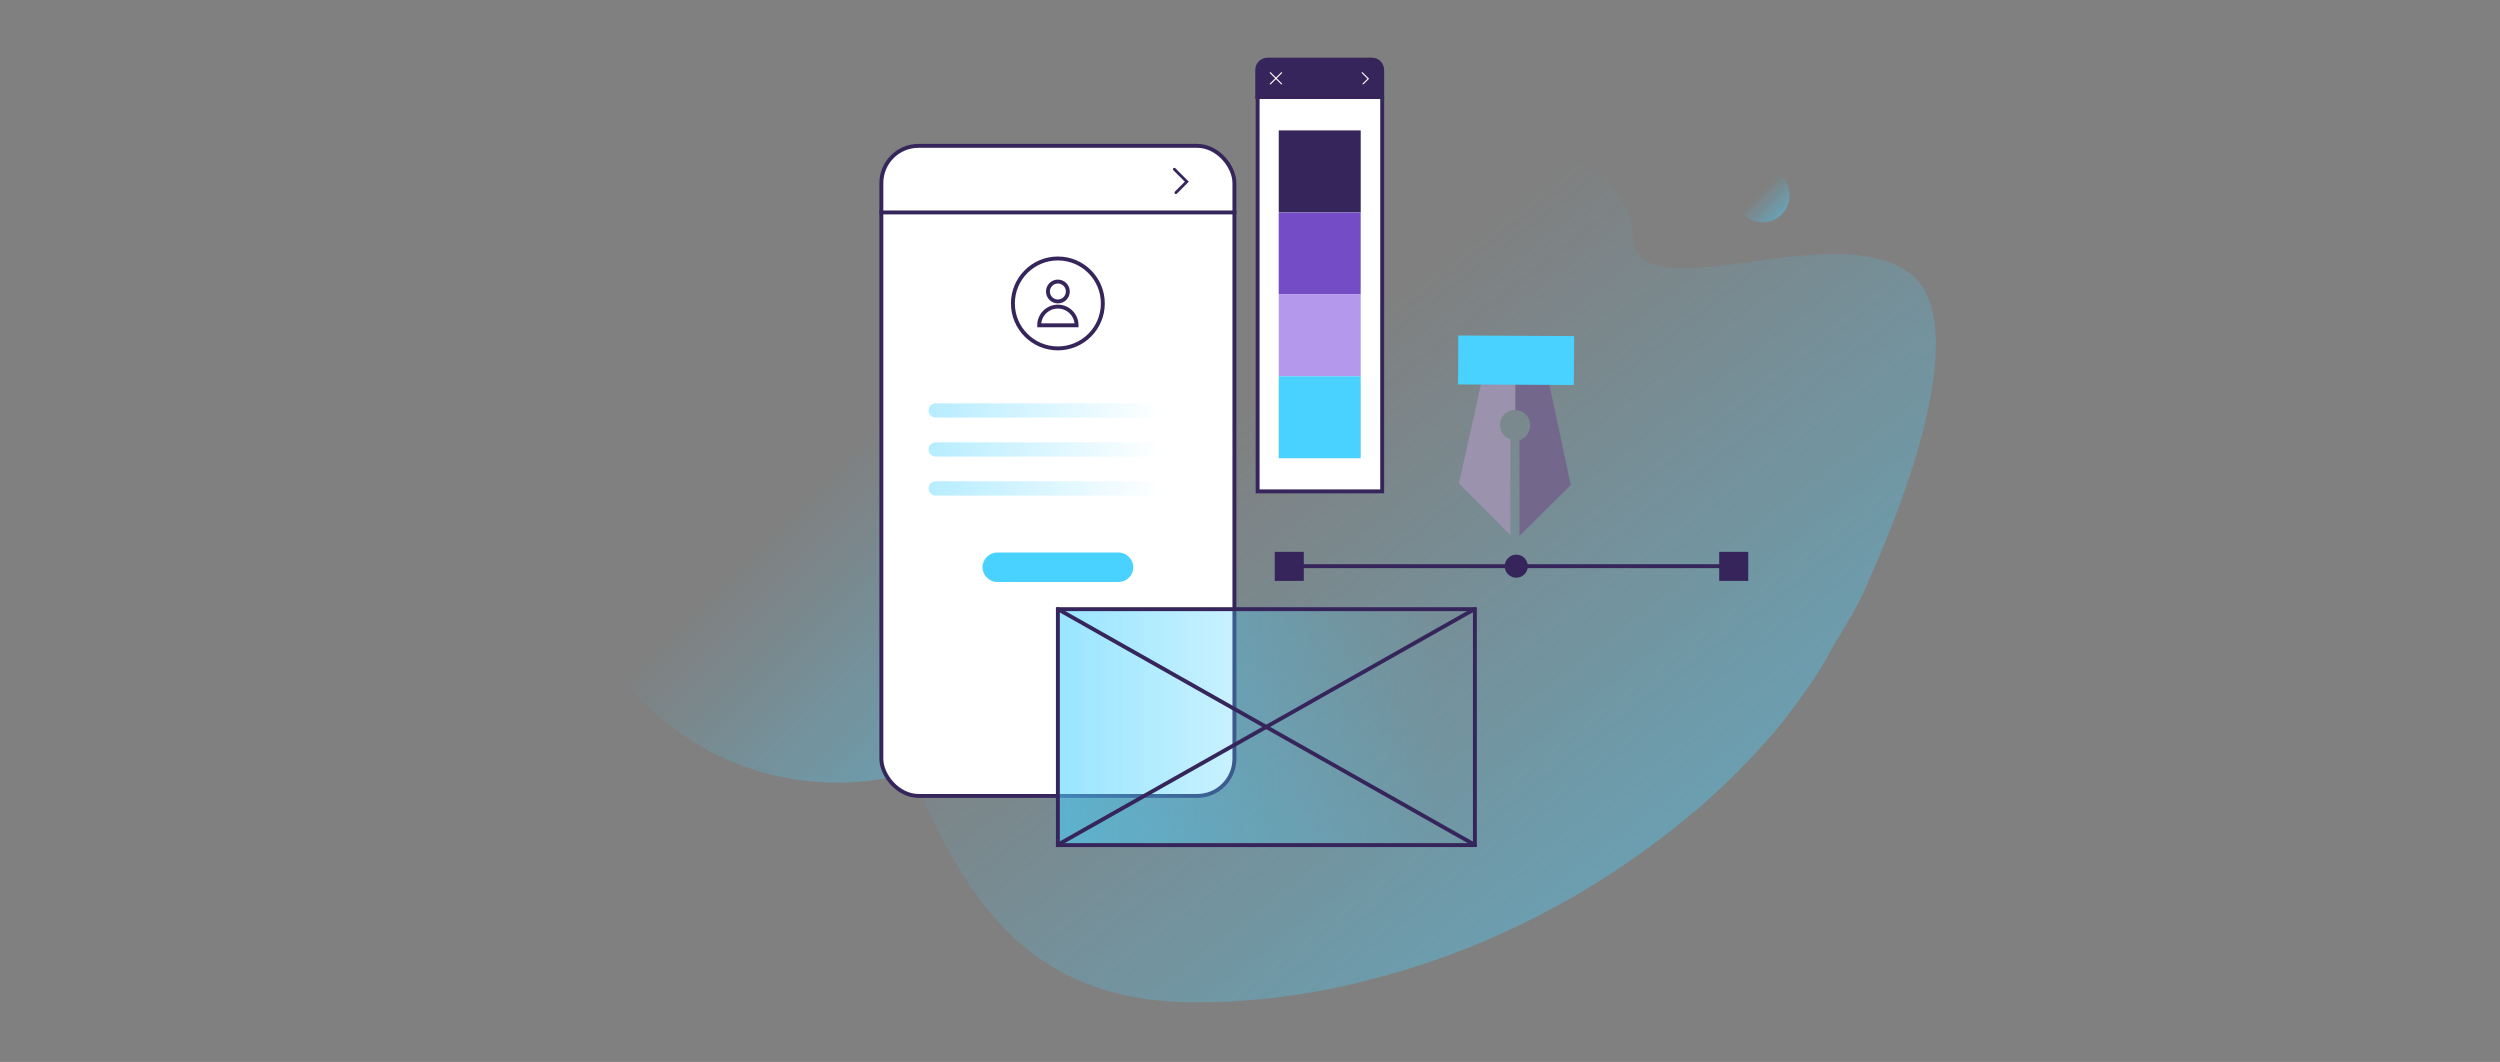<svg width="638" height="271" viewBox="0 0 638 271" fill="none" xmlns="http://www.w3.org/2000/svg">
<rect x="0" y="0" width="638" height="271" fill="#808080" stroke="none"/>
<path opacity="0.4" d="M213.616 199.727C252.088 199.727 283.275 168.54 283.275 130.068C283.275 91.596 252.088 60.408 213.616 60.408C175.144 60.408 143.956 91.596 143.956 130.068C143.956 168.54 175.144 199.727 213.616 199.727Z" fill="url(#paint0_linear)"/>
<path opacity="0.4" d="M476.921 148.041C476.819 148.244 476.718 148.447 476.718 148.651C476.616 148.955 476.515 149.158 476.413 149.361C476.312 149.564 476.21 149.767 476.109 149.971C476.109 150.072 476.007 150.174 476.007 150.174C475.906 150.275 475.906 150.377 475.906 150.478C473.773 155.048 471.133 159.617 468.188 164.288C465.751 168.959 462.806 173.63 459.455 178.2C459.252 178.505 458.948 178.911 458.643 179.317C457.729 180.535 456.815 181.754 455.901 182.973C454.987 184.191 453.972 185.41 452.957 186.628C452.753 186.933 452.449 187.237 452.144 187.542C451.941 187.847 451.636 188.151 451.433 188.354C450.215 189.674 449.098 191.096 447.778 192.416C447.27 193.025 446.762 193.533 446.255 194.041C446.255 194.041 446.255 194.041 446.153 194.142C444.122 196.275 442.091 198.306 439.857 200.438C439.756 200.54 439.654 200.641 439.451 200.844C439.248 201.047 438.943 201.352 438.639 201.555C437.014 203.078 435.288 204.703 433.46 206.226L433.257 206.429C433.155 206.531 432.952 206.632 432.851 206.734C432.648 206.937 432.343 207.14 432.038 207.343C430.211 208.968 428.281 210.491 426.25 212.116C421.478 215.873 416.502 219.427 411.222 222.88C406.754 225.824 402.083 228.566 397.31 231.206C384.312 238.314 370.198 244.204 355.372 248.469C355.169 248.57 354.865 248.57 354.56 248.672C352.631 249.18 350.701 249.687 348.772 250.195C348.569 250.297 348.264 250.297 347.959 250.398C347.858 250.398 347.756 250.398 347.756 250.5C336.79 253.241 325.417 254.968 313.942 255.577C311.099 255.678 308.256 255.78 305.412 255.78C302.671 255.78 300.03 255.678 297.492 255.475C294.75 255.272 292.11 254.968 289.571 254.46C268.145 250.601 255.249 238.416 245.501 222.88C240.018 214.147 235.55 204.297 231.183 194.142C230.676 193.025 230.269 192.01 229.762 190.893C229.355 190.081 229.051 189.167 228.645 188.354C226.614 183.48 224.481 178.708 222.247 173.935C216.662 161.953 210.367 150.478 201.634 140.933C187.519 119.609 185.184 98.894 193.815 82.545C194.018 82.24 196.252 79.702 197.674 76.452C206.914 64.165 223.161 55.026 246.212 50.863C264.591 47.614 325.924 32.484 382.18 37.865C388.78 38.475 395.178 39.389 401.575 40.607C408.886 44.364 415.69 50.051 416.604 58.581C416.705 59.088 416.705 59.596 416.705 60.205C416.807 64.267 418.939 66.501 422.493 67.618C430.007 69.954 443.716 66.907 457.12 65.486C469.102 64.267 480.881 64.267 487.989 70.258C504.541 84.373 482.506 135.856 476.921 148.041Z" fill="url(#paint1_linear)"/>
<rect x="224.921" y="37.219" width="90.101" height="165.901" rx="9.5" fill="white" stroke="#36255A"/>
<path d="M386.75 95.035V104.58H386.648C384.516 104.58 382.79 106.307 382.79 108.439C382.79 110.165 383.907 111.587 385.43 112.095V136.567L372.331 123.366L378.322 96.355L386.75 95.035Z" fill="#9B92AD"/>
<path d="M390.506 108.541C390.506 106.408 388.881 104.682 386.749 104.682V95.137L395.076 96.66L400.864 123.772L387.764 136.77V112.399C389.389 111.79 390.506 110.267 390.506 108.541Z" fill="#73678C"/>
<path d="M401.71 85.765L372.161 85.621L372.1 98.111L401.649 98.255L401.71 85.765Z" fill="#49D1FF"/>
<path d="M330.898 144.487H440.871" stroke="#36255A" stroke-miterlimit="10" stroke-linecap="round"/>
<path d="M332.728 140.832H325.315V148.245H332.728V140.832Z" fill="#36255A"/>
<path d="M446.152 140.831H438.74V148.244H446.152V140.831Z" fill="#36255A"/>
<path d="M386.952 147.432C388.578 147.432 389.897 146.113 389.897 144.487C389.897 142.86 388.578 141.542 386.952 141.542C385.325 141.542 384.007 142.86 384.007 144.487C384.007 146.113 385.325 147.432 386.952 147.432Z" fill="#36255A"/>
<path d="M376.392 155.454H269.973V215.67H376.392V155.454Z" fill="url(#paint2_linear)"/>
<path d="M269.973 155.454L376.29 215.568" stroke="#36255A" stroke-miterlimit="10" stroke-linecap="round"/>
<path d="M376.29 155.454L269.973 215.568" stroke="#36255A" stroke-miterlimit="10" stroke-linecap="round"/>
<path d="M376.392 155.454H269.973V215.67H376.392V155.454Z" stroke="#36255A" stroke-miterlimit="10" stroke-linecap="round"/>
<path d="M352.731 24.766H320.948V125.396H352.731V24.766Z" fill="white" stroke="#36255A" stroke-miterlimit="10" stroke-linecap="round"/>
<path d="M347.254 54.197V33.279L326.336 33.279V54.197H347.254Z" fill="#36255A"/>
<path d="M326.328 75.132V54.214H347.246V75.132H326.328Z" fill="#744CC6"/>
<path d="M347.251 96.031V75.112H326.332V96.031H347.251Z" fill="#B398EB"/>
<path d="M347.249 116.946V96.028H326.331V116.946H347.249Z" fill="#49D1FF"/>
<path d="M352.732 24.766H320.847V17.861C320.847 16.338 322.066 15.221 323.487 15.221H350.092C351.615 15.221 352.732 16.439 352.732 17.861V24.766Z" fill="#36255A" stroke="#36255A" stroke-miterlimit="10" stroke-linecap="round"/>
<path d="M327.042 21.517H326.94L324.097 18.674C323.995 18.572 323.995 18.471 324.097 18.471C324.198 18.369 324.3 18.369 324.3 18.471L327.143 21.314C327.245 21.416 327.245 21.517 327.143 21.517C327.143 21.517 327.143 21.517 327.042 21.517Z" fill="white"/>
<path d="M324.198 21.517H324.097C323.995 21.416 323.995 21.314 324.097 21.314L326.94 18.471C327.042 18.369 327.143 18.369 327.143 18.471C327.245 18.572 327.245 18.674 327.143 18.674L324.3 21.517H324.198Z" fill="white"/>
<path d="M347.858 21.517H347.757C347.655 21.416 347.655 21.314 347.757 21.314L348.975 20.095L347.553 18.674C347.452 18.572 347.452 18.471 347.553 18.471C347.655 18.369 347.757 18.369 347.757 18.471L349.381 20.095L348.061 21.416C347.96 21.517 347.96 21.517 347.858 21.517Z" fill="white"/>
<path opacity="0.4" d="M301.145 126.483H238.796C237.781 126.483 236.968 125.67 236.968 124.655C236.968 123.639 237.781 122.827 238.796 122.827H301.145C302.16 122.827 302.972 123.639 302.972 124.655C302.972 125.67 302.058 126.483 301.145 126.483Z" fill="url(#paint3_linear)"/>
<path opacity="0.4" d="M301.144 106.579H238.796C237.78 106.579 236.968 105.767 236.968 104.752C236.968 103.736 237.78 102.924 238.796 102.924H301.144C302.16 102.924 302.972 103.736 302.972 104.752C302.972 105.767 302.058 106.579 301.144 106.579Z" fill="url(#paint4_linear)"/>
<path opacity="0.4" d="M301.145 116.531H238.796C237.781 116.531 236.968 115.718 236.968 114.703C236.968 113.687 237.781 112.875 238.796 112.875H301.145C302.16 112.875 302.972 113.687 302.972 114.703C302.972 115.718 302.058 116.531 301.145 116.531Z" fill="url(#paint5_linear)"/>
<path d="M269.97 88.911C276.307 88.911 281.444 83.774 281.444 77.436C281.444 71.099 276.307 65.962 269.97 65.962C263.633 65.962 258.495 71.099 258.495 77.436C258.495 83.774 263.633 88.911 269.97 88.911Z" fill="white" stroke="#36255A" stroke-miterlimit="10" stroke-linecap="round"/>
<path d="M269.972 76.929C271.374 76.929 272.511 75.792 272.511 74.39C272.511 72.988 271.374 71.852 269.972 71.852C268.57 71.852 267.434 72.988 267.434 74.39C267.434 75.792 268.57 76.929 269.972 76.929Z" fill="white" stroke="#36255A" stroke-miterlimit="10" stroke-linecap="round"/>
<path d="M274.744 83.021H265.199C265.199 80.38 267.331 78.248 269.972 78.248C272.612 78.248 274.744 80.38 274.744 83.021Z" fill="white" stroke="#36255A" stroke-miterlimit="10" stroke-linecap="round"/>
<path d="M285.458 148.518H254.487C252.456 148.518 250.73 146.792 250.73 144.761C250.73 142.73 252.456 141.004 254.487 141.004H285.458C287.489 141.004 289.215 142.73 289.215 144.761C289.215 146.792 287.59 148.518 285.458 148.518Z" fill="#49D1FF"/>
<path d="M300.032 49.518C299.931 49.518 299.829 49.518 299.829 49.417C299.728 49.315 299.728 49.011 299.829 48.909L302.368 46.37L299.423 43.426C299.321 43.324 299.321 43.02 299.423 42.918C299.525 42.816 299.829 42.816 299.931 42.918L303.383 46.37L300.337 49.417C300.235 49.518 300.134 49.518 300.032 49.518Z" fill="#36255A"/>
<path opacity="0.4" d="M449.808 56.752C453.622 56.752 456.713 53.661 456.713 49.847C456.713 46.034 453.622 42.942 449.808 42.942C445.995 42.942 442.903 46.034 442.903 49.847C442.903 53.661 445.995 56.752 449.808 56.752Z" fill="url(#paint6_linear)"/>
<path d="M224.421 54.215L315.522 54.215" stroke="#36255A"/>
<defs>
<linearGradient id="paint0_linear" x1="262.806" y1="179.194" x2="164.337" y2="80.725" gradientUnits="userSpaceOnUse">
<stop stop-color="#49D1FF"/>
<stop offset="0.562" stop-color="#49D1FF" stop-opacity="0"/>
</linearGradient>
<linearGradient id="paint1_linear" x1="426.377" y1="223.809" x2="251.169" y2="-2.73" gradientUnits="userSpaceOnUse">
<stop stop-color="#49D1FF"/>
<stop offset="0.562" stop-color="#49D1FF" stop-opacity="0"/>
</linearGradient>
<linearGradient id="paint2_linear" x1="193.499" y1="185.507" x2="386.279" y2="185.507" gradientUnits="userSpaceOnUse">
<stop stop-color="#49D1FF"/>
<stop offset="0.903" stop-color="#49D1FF" stop-opacity="0"/>
</linearGradient>
<linearGradient id="paint3_linear" x1="236.941" y1="124.652" x2="302.896" y2="124.652" gradientUnits="userSpaceOnUse">
<stop stop-color="#49D1FF"/>
<stop offset="0.903" stop-color="#49D1FF" stop-opacity="0"/>
</linearGradient>
<linearGradient id="paint4_linear" x1="236.94" y1="104.753" x2="302.896" y2="104.753" gradientUnits="userSpaceOnUse">
<stop stop-color="#49D1FF"/>
<stop offset="0.903" stop-color="#49D1FF" stop-opacity="0"/>
</linearGradient>
<linearGradient id="paint5_linear" x1="236.941" y1="114.702" x2="302.896" y2="114.702" gradientUnits="userSpaceOnUse">
<stop stop-color="#49D1FF"/>
<stop offset="0.903" stop-color="#49D1FF" stop-opacity="0"/>
</linearGradient>
<linearGradient id="paint6_linear" x1="454.651" y1="54.6" x2="444.865" y2="44.813" gradientUnits="userSpaceOnUse">
<stop stop-color="#49D1FF"/>
<stop offset="0.562" stop-color="#49D1FF" stop-opacity="0"/>
</linearGradient>
</defs>
</svg>
